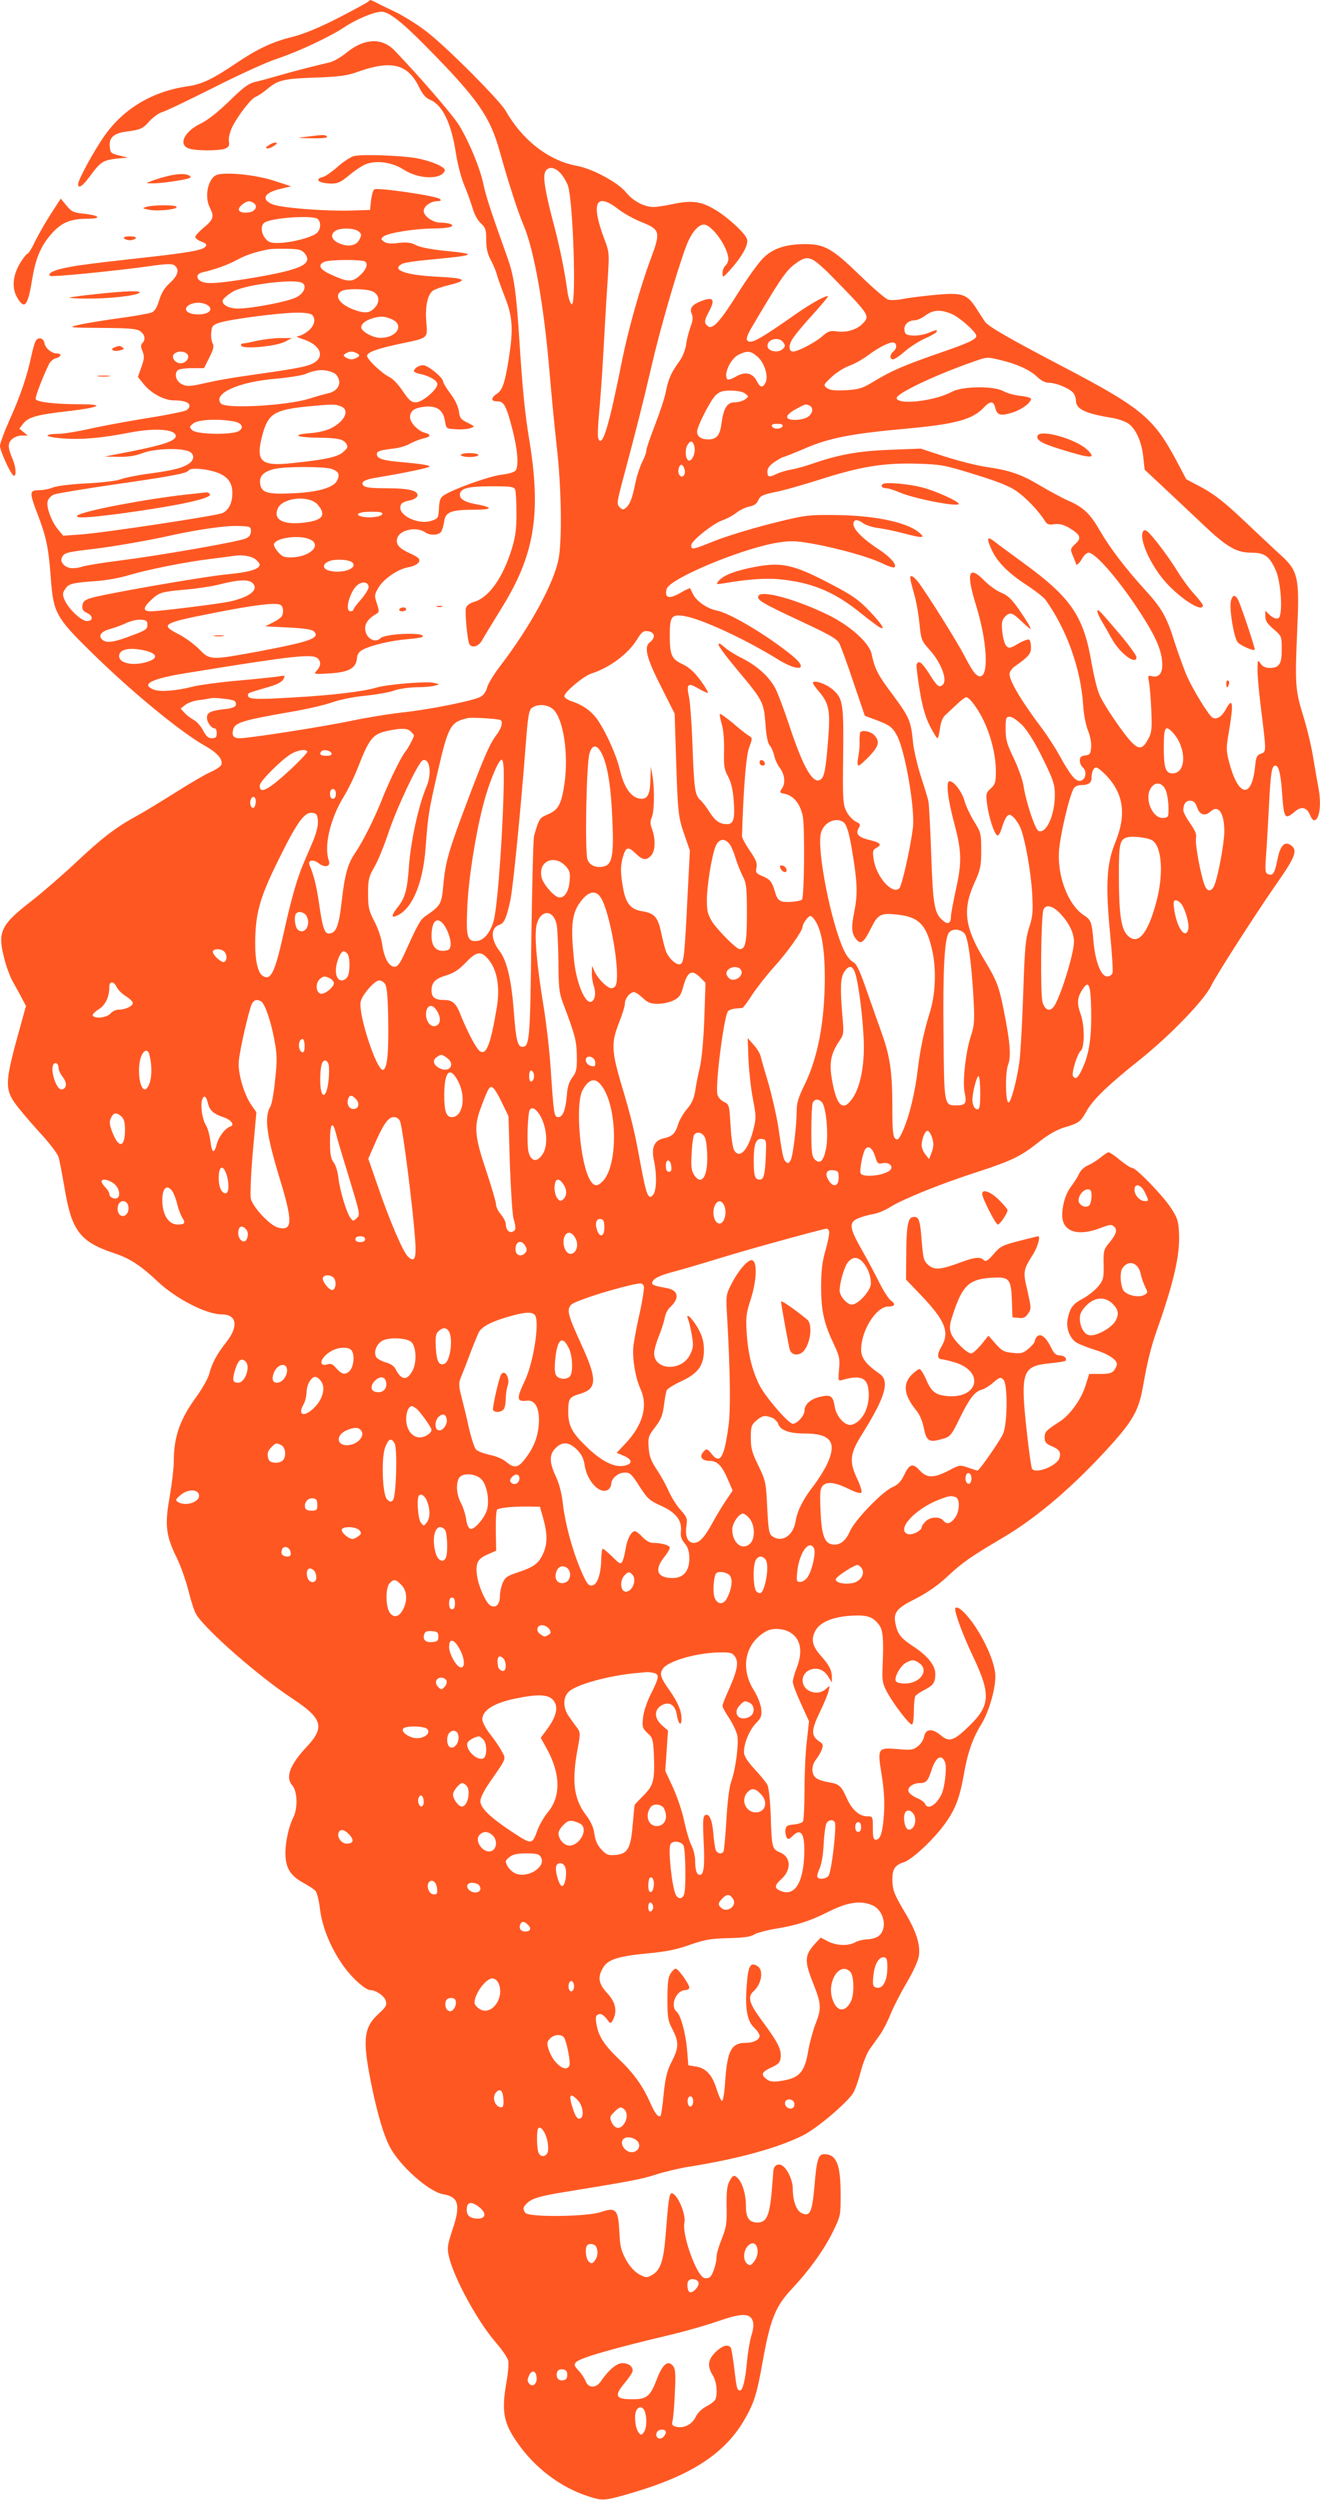 <?xml version="1.0" standalone="no"?>
<!DOCTYPE svg PUBLIC "-//W3C//DTD SVG 20010904//EN"
 "http://www.w3.org/TR/2001/REC-SVG-20010904/DTD/svg10.dtd">
<svg version="1.0" xmlns="http://www.w3.org/2000/svg"
 width="676pt" height="1280pt" viewBox="0 0 676 1280"
 preserveAspectRatio="xMidYMid meet">
<g transform="translate(0,1280) scale(0.1,-0.1)"
fill="#ff5722" stroke="none">
<path d="M1885 12791 c-6 -5 -75 -43 -155 -84 -98 -50 -174 -81 -233 -96 -99
-24 -178 -61 -282 -131 -124 -84 -180 -111 -249 -121 -182 -25 -331 -113 -430
-253 -53 -74 -136 -227 -136 -249 0 -27 25 -9 66 48 49 66 63 75 133 83 l56 5
-45 11 c-42 10 -45 13 -48 48 -4 43 22 66 84 74 74 10 84 14 119 53 20 22 49
42 63 46 15 3 133 60 263 125 130 66 277 133 327 149 109 36 277 115 349 164
57 38 150 77 187 77 37 0 104 -52 227 -177 265 -268 329 -360 378 -538 46
-164 94 -312 121 -375 55 -126 107 -421 135 -765 9 -104 25 -271 36 -370 24
-205 28 -475 10 -575 -23 -123 -144 -346 -294 -543 -36 -46 -68 -99 -72 -116
-4 -18 -17 -39 -31 -47 -31 -21 -273 -69 -413 -83 -61 -7 -172 -25 -248 -41
-142 -30 -526 -90 -575 -90 -32 0 -42 13 -34 44 9 36 47 48 301 92 77 13 172
35 210 49 41 14 112 28 170 33 55 6 118 17 140 25 22 9 74 17 115 18 41 0 86
4 100 9 24 7 23 7 -11 14 -40 8 -234 -8 -289 -24 -70 -21 -229 -40 -427 -51
-198 -12 -233 -10 -233 11 0 12 -2 11 97 40 50 14 76 27 84 42 11 20 10 21
-27 14 -22 -3 -115 -13 -207 -21 -92 -8 -194 -22 -227 -30 -84 -22 -170 -29
-202 -16 -70 27 -13 56 168 85 548 89 646 100 672 74 17 -17 15 -38 -5 -61
-18 -19 -17 -20 65 -15 98 6 135 26 140 77 2 22 11 35 31 45 42 22 142 46 225
53 42 3 79 9 81 13 15 25 -193 16 -217 -8 -29 -29 -78 3 -78 51 0 27 19 52 56
73 17 10 17 14 4 54 -13 39 -13 45 7 79 25 45 100 97 152 106 42 7 67 27 56
44 -3 6 -25 19 -48 29 -53 24 -71 45 -63 75 11 44 99 63 144 31 26 -18 72 -15
83 6 4 8 11 31 14 52 7 47 37 58 153 58 97 0 100 12 7 29 -61 11 -88 31 -78
58 10 25 50 33 164 33 95 0 111 -2 117 -17 4 -10 7 -65 7 -123 0 -81 -6 -122
-24 -180 -45 -147 -117 -249 -191 -271 -26 -8 -40 -19 -44 -33 -6 -25 8 -168
18 -185 14 -21 47 -11 64 19 9 17 56 93 103 170 167 270 201 480 140 855 -23
138 -36 270 -51 510 -16 247 -27 330 -61 425 -88 246 -109 311 -123 375 -17
83 -72 216 -124 302 -31 52 -205 253 -332 385 -65 67 -157 62 -247 -13 -27
-22 -64 -43 -83 -48 -66 -15 -195 -48 -270 -70 -41 -12 -93 -26 -115 -31 -32
-7 -62 -30 -131 -98 -58 -56 -110 -97 -145 -114 -84 -40 -118 -108 -63 -128
32 -13 155 -13 187 -1 19 8 23 15 19 39 -2 18 5 46 18 73 31 61 98 147 121
154 10 4 37 21 59 40 55 46 83 52 251 58 114 4 158 10 205 27 176 64 261 44
319 -74 18 -38 36 -58 56 -66 66 -28 110 -120 134 -276 8 -51 26 -122 40 -156
15 -35 34 -88 44 -120 9 -33 27 -67 44 -82 24 -22 27 -33 27 -84 0 -43 6 -71
23 -103 13 -24 27 -57 31 -73 4 -17 23 -69 42 -118 40 -102 43 -165 19 -318
-20 -124 -32 -157 -61 -177 -32 -20 -30 -39 3 -38 34 0 46 -22 79 -151 25 -99
31 -178 15 -203 -6 -8 -37 -18 -75 -22 -62 -8 -242 -72 -293 -105 -17 -11 -23
-25 -25 -66 -3 -51 -4 -53 -40 -65 -60 -20 -158 22 -158 67 0 22 12 31 54 39
17 4 32 14 34 22 5 27 -44 39 -157 39 -82 0 -111 4 -120 14 -15 18 5 30 64 40
130 21 275 51 275 57 0 7 -42 14 -165 25 -77 7 -105 17 -105 39 0 15 16 20 91
29 26 3 62 14 80 25 19 10 49 22 67 26 38 8 42 20 9 29 -35 8 -77 52 -77 79 0
34 22 49 78 55 60 5 92 -18 101 -74 6 -39 6 -39 57 -42 27 -2 61 1 74 6 23 8
22 9 -16 28 -34 16 -40 24 -44 59 -4 25 -20 59 -43 89 -20 27 -37 54 -37 61 0
21 -78 85 -103 85 -22 0 -47 -16 -47 -31 0 -4 15 -11 33 -14 49 -11 87 -34 87
-52 0 -27 -77 -93 -110 -93 -24 0 -35 10 -67 57 -21 32 -51 64 -68 72 -37 17
-115 90 -115 109 0 18 48 36 170 62 146 31 140 25 133 113 -6 78 6 136 33 158
9 7 45 20 82 29 103 25 89 36 -57 43 -164 8 -240 35 -182 66 10 6 72 15 137
21 246 23 256 29 80 46 -67 7 -126 18 -146 29 -25 13 -46 16 -89 11 -40 -5
-62 -3 -75 7 -16 12 -16 14 -2 26 21 18 158 40 251 41 82 0 123 11 90 24 -9 3
-31 6 -49 6 -39 0 -86 33 -86 60 0 24 37 50 69 50 18 0 22 3 14 11 -16 16
-325 61 -337 49 -6 -6 -13 -31 -16 -58 l-5 -47 -100 -3 c-133 -4 -356 14 -400
32 -61 26 -41 61 46 80 l50 12 -86 28 c-88 29 -235 46 -290 32 -48 -12 -71
-110 -40 -170 23 -44 18 -61 -30 -100 -25 -21 -45 -43 -45 -49 0 -7 14 -18 31
-24 26 -10 30 -15 20 -27 -16 -18 -90 -31 -366 -61 -252 -28 -321 -38 -383
-54 -41 -12 -59 -25 -44 -34 9 -6 327 25 499 49 99 14 125 15 138 4 25 -21 17
-50 -25 -89 -28 -25 -44 -52 -55 -89 -11 -36 -23 -56 -38 -62 -12 -5 -89 -19
-172 -30 -82 -11 -175 -27 -205 -34 -53 -13 -49 -14 120 -15 141 -1 180 -4
198 -17 24 -17 29 -43 11 -61 -9 -9 -9 -19 1 -42 10 -26 9 -38 -6 -81 l-18
-50 30 -37 c36 -46 105 -83 154 -83 72 0 100 -21 66 -50 -8 -6 -100 -25 -203
-41 -103 -17 -236 -41 -295 -55 -59 -13 -126 -24 -150 -25 -92 -1 -84 -16 13
-24 97 -7 195 1 349 31 129 24 230 16 230 -19 0 -27 -79 -51 -315 -95 l-50
-10 72 -1 c51 -1 87 5 123 19 56 22 188 28 234 10 33 -12 34 -44 2 -65 -34
-22 -73 -32 -201 -50 -63 -8 -129 -22 -147 -29 -18 -8 -95 -17 -173 -21 -80
-4 -154 -13 -174 -21 -18 -8 -51 -14 -72 -14 -49 0 -50 -10 -5 -127 44 -115
55 -172 66 -321 13 -179 26 -203 203 -377 208 -205 463 -415 592 -487 60 -34
88 -68 78 -95 -3 -8 -29 -25 -57 -37 -28 -13 -107 -59 -176 -103 -69 -43 -156
-97 -195 -118 -112 -61 -182 -115 -315 -240 -69 -65 -171 -153 -227 -197 -158
-122 -176 -158 -143 -289 11 -45 32 -103 47 -128 14 -25 35 -63 46 -84 l20
-38 -31 -112 c-75 -268 -78 -309 -28 -382 19 -28 75 -94 124 -148 50 -53 95
-112 101 -130 6 -17 19 -88 31 -157 36 -221 79 -278 252 -336 83 -27 136 -62
228 -148 93 -87 247 -166 325 -166 78 0 88 -61 24 -142 -48 -61 -73 -107 -88
-164 -6 -23 -36 -75 -66 -117 -84 -115 -115 -204 -115 -330 0 -33 -10 -115
-21 -181 -26 -143 -20 -199 36 -312 20 -40 46 -115 60 -169 13 -53 31 -108 41
-123 53 -83 321 -317 491 -429 155 -102 168 -147 73 -248 -85 -90 -110 -156
-73 -197 26 -29 29 -117 5 -164 -27 -53 -46 -153 -39 -210 6 -58 31 -92 91
-125 26 -14 53 -32 61 -40 8 -8 19 -51 24 -97 12 -96 62 -213 130 -302 43 -57
105 -110 128 -110 29 0 73 -31 79 -56 6 -22 -1 -32 -39 -67 -77 -71 -82 -135
-31 -380 30 -141 58 -236 89 -297 50 -98 200 -232 274 -245 79 -13 91 -54 50
-176 -28 -86 -30 -98 -20 -143 25 -110 149 -336 240 -440 32 -37 61 -79 64
-94 3 -15 -1 -63 -9 -107 -27 -154 -16 -213 61 -320 87 -123 216 -220 352
-265 75 -25 87 -25 196 6 331 93 511 208 615 394 45 80 59 126 87 284 40 223
66 286 150 376 86 91 163 197 208 288 42 85 42 86 42 196 0 154 -21 206 -85
206 -29 0 -38 -28 -49 -164 -12 -134 -23 -158 -65 -138 -27 12 -46 62 -46 125
0 48 -33 113 -61 122 -22 7 -38 -7 -39 -35 0 -8 -5 -59 -9 -113 -11 -113 -27
-147 -71 -147 -43 0 -60 23 -60 84 0 58 -15 111 -38 139 -21 24 -29 22 -47
-13 -12 -23 -15 -56 -14 -128 2 -85 -1 -105 -24 -164 -15 -36 -27 -77 -27 -90
0 -35 -19 -95 -34 -107 -7 -6 -21 -8 -30 -5 -41 16 -114 223 -101 283 9 44
-37 151 -66 151 -11 0 -17 -42 -29 -199 -11 -148 -27 -196 -73 -221 -25 -14
-30 -13 -64 5 -23 13 -47 39 -67 74 -25 47 -31 68 -34 142 -6 116 -17 129 -94
103 -72 -25 -373 -28 -388 -4 -14 21 -12 28 9 49 24 24 67 37 191 57 327 53
397 66 467 89 43 14 121 33 173 41 251 40 454 96 582 160 72 36 225 166 257
217 11 18 28 67 39 110 11 43 32 95 46 115 15 20 39 55 55 77 15 22 39 69 53
105 15 36 51 107 82 159 33 56 58 111 62 137 8 56 -14 126 -70 219 -58 97 -66
119 -66 174 0 51 15 72 57 85 38 12 128 92 191 170 68 85 94 146 117 274 19
114 46 192 91 264 43 71 79 204 70 264 -8 63 -48 154 -101 235 -45 67 -89 108
-102 96 -10 -10 35 -133 94 -257 87 -185 84 -243 -23 -347 -78 -76 -102 -85
-145 -49 -43 37 -78 35 -86 -4 -3 -17 -17 -40 -32 -51 -23 -19 -35 -21 -102
-15 -105 9 -106 6 -84 -131 12 -74 16 -135 12 -199 -6 -96 -18 -134 -42 -134
-12 0 -15 14 -15 60 0 59 0 60 -29 60 -40 0 -79 34 -105 94 -28 63 -39 72 -96
81 -25 4 -53 14 -63 23 -23 20 -22 63 3 94 11 14 24 37 29 51 8 22 6 28 -14
41 -42 28 -41 57 3 148 22 46 43 96 46 112 6 26 6 27 -9 13 -24 -24 -54 -30
-86 -17 -50 21 -52 87 -3 109 36 16 73 3 95 -33 l19 -31 0 28 c0 35 -14 62
-56 109 -43 48 -51 81 -31 123 22 47 88 76 185 82 84 5 112 -5 144 -47 20 -27
24 -72 18 -210 -3 -78 -1 -90 24 -136 33 -61 112 -164 126 -164 6 0 10 30 10
68 0 37 4 72 8 78 4 6 26 21 48 32 44 23 54 37 54 81 0 43 -39 92 -110 139
-66 43 -83 64 -94 118 -12 57 6 80 103 128 60 31 113 67 164 115 79 73 115 98
287 200 175 104 361 263 552 475 112 125 141 178 162 300 22 124 41 201 71
286 86 243 119 386 113 496 -3 63 -8 78 -42 130 -43 65 -178 204 -198 204 -8
0 -35 18 -62 40 -26 22 -53 40 -58 40 -6 0 -24 -12 -42 -27 -17 -14 -46 -32
-64 -40 -18 -7 -38 -26 -45 -41 -6 -15 -24 -43 -38 -62 -31 -39 -49 -97 -49
-153 0 -83 79 -110 195 -65 51 19 58 20 72 6 17 -18 9 -40 -34 -91 -20 -25
-23 -38 -21 -103 1 -69 -1 -77 -28 -111 -17 -20 -52 -48 -78 -62 -52 -28 -65
-45 -78 -103 -10 -46 9 -99 44 -122 13 -8 55 -25 93 -37 68 -20 115 -51 115
-74 0 -6 -6 -20 -14 -31 -11 -15 -27 -19 -71 -19 l-57 0 -19 -60 c-21 -69 -79
-149 -129 -182 -74 -48 -80 -54 -80 -83 0 -24 6 -32 34 -44 40 -17 50 -30 42
-60 -10 -41 -123 -86 -141 -56 -4 6 -16 93 -27 193 -33 302 -23 332 115 346
42 4 79 10 83 13 11 12 -7 28 -30 28 -17 0 -28 10 -41 36 -25 53 -53 78 -71
63 -8 -6 -14 -17 -14 -24 0 -7 -14 -25 -32 -40 -28 -24 -39 -27 -82 -22 -44 4
-55 10 -87 46 l-37 42 -37 -46 c-21 -25 -44 -45 -51 -45 -23 0 -92 69 -104
104 -9 28 -7 45 11 98 47 144 81 177 190 185 98 7 107 -2 111 -117 l3 -85 32
-3 c25 -3 35 2 49 23 16 24 15 30 -4 115 -24 99 -22 107 27 185 26 41 41 95
27 95 -2 0 -46 -11 -97 -24 -86 -22 -97 -28 -131 -68 -30 -34 -40 -40 -50 -30
-18 18 -48 15 -119 -12 -103 -38 -133 -40 -164 -14 -25 22 -27 32 -35 127 -8
107 -15 125 -46 119 -25 -4 -33 -53 -33 -202 l-1 -118 69 -72 c134 -139 157
-198 110 -275 -21 -35 -19 -61 4 -61 7 0 36 -7 64 -15 162 -48 121 -195 -48
-172 -51 7 -72 25 -98 88 -12 27 -26 49 -32 49 -6 0 -24 -13 -40 -29 -47 -48
-40 -104 22 -181 18 -21 33 -56 40 -92 13 -66 27 -75 87 -58 48 12 52 16 98
110 47 97 77 136 111 144 15 4 42 21 61 38 32 27 36 28 51 13 22 -22 21 -223
-2 -276 -13 -32 -122 -189 -131 -189 -2 0 -23 7 -47 15 -43 15 -45 15 -101
-15 -76 -39 -111 -39 -148 1 -35 39 -53 34 -80 -24 -16 -33 -31 -49 -60 -62
-54 -24 -195 -171 -219 -229 -22 -50 -55 -72 -94 -63 -36 10 -50 51 -55 173
-4 96 -2 112 13 128 22 22 67 15 138 -21 28 -14 53 -21 58 -16 5 5 -5 37 -22
73 -41 87 -37 127 27 228 120 192 142 272 87 309 -67 46 -93 80 -93 122 0 98
77 221 139 221 35 0 40 13 12 32 -10 7 -37 49 -59 93 -22 44 -63 121 -91 170
-63 111 -65 137 -13 158 20 8 55 18 77 21 22 4 60 20 85 36 63 40 264 121 448
180 177 58 222 80 318 157 45 35 88 59 124 70 74 21 85 30 114 83 32 58 108
132 266 258 160 127 337 310 373 385 24 51 224 363 334 521 99 141 111 175 71
200 -31 19 -52 -5 -66 -75 -14 -71 -23 -85 -48 -75 -15 6 -16 17 -10 99 4 50
10 166 15 257 8 161 14 200 32 200 17 0 27 -38 34 -130 10 -144 14 -150 67
-105 34 29 62 21 78 -21 5 -13 14 -24 19 -24 30 0 40 86 21 177 -5 26 -16 91
-25 144 -8 53 -31 149 -51 214 -41 134 -43 157 -30 455 11 249 3 287 -81 364
-31 28 -115 107 -188 176 -100 95 -152 136 -215 171 l-85 45 -51 97 c-118 219
-178 269 -589 484 -275 144 -373 201 -391 226 -8 12 -29 44 -46 71 -46 71 -72
79 -211 66 -61 -6 -136 -15 -164 -21 -29 -6 -63 -7 -75 -3 -13 4 -77 59 -143
123 -142 138 -182 161 -281 161 -100 0 -167 -22 -217 -73 -23 -23 -79 -101
-124 -172 -94 -151 -134 -195 -158 -175 -20 16 -19 28 5 73 34 64 24 79 -37
56 -48 -18 -63 -37 -51 -65 8 -18 7 -33 -5 -66 -9 -24 -20 -65 -23 -91 -4 -28
-18 -64 -34 -86 -42 -57 -57 -90 -70 -156 -6 -33 -32 -110 -56 -172 -24 -62
-44 -120 -44 -130 0 -10 -9 -35 -20 -56 -11 -21 -27 -68 -35 -105 -17 -85 -29
-114 -49 -132 -15 -11 -19 -11 -33 3 -15 15 -14 25 15 134 66 245 111 424 151
598 39 170 125 469 173 599 26 71 62 116 93 116 41 0 124 -117 125 -176 0 -12
-7 -27 -15 -34 -8 -7 -15 -24 -15 -39 1 -25 2 -24 41 19 60 67 92 126 85 154
-7 30 -103 118 -170 156 -67 39 -115 45 -206 26 -41 -9 -87 -16 -102 -16 -48
0 -106 30 -142 75 -43 52 -171 121 -253 136 -143 27 -276 129 -363 281 -32 55
-289 314 -400 402 -47 37 -123 85 -170 107 -47 22 -93 45 -102 50 -22 11 -22
11 -33 0z m988 -881 c14 -16 30 -44 36 -62 27 -88 43 -614 19 -606 -7 3 -16
29 -21 59 -15 110 -39 227 -68 339 -45 168 -59 249 -48 277 12 33 51 30 82 -7z
m-1575 -149 c26 -16 9 -46 -27 -49 -47 -5 -63 14 -32 39 25 21 39 23 59 10z
m1867 -31 c28 -22 82 -52 120 -67 97 -39 99 -50 47 -190 -53 -142 -115 -362
-147 -522 -67 -337 -101 -448 -121 -396 -4 10 -2 68 4 129 6 61 16 201 22 311
6 110 15 270 21 356 10 155 10 156 -16 225 -70 185 -44 242 70 154z m-1537
-52 c17 -17 15 -52 -5 -71 -25 -22 -127 -49 -191 -51 -45 -1 -57 3 -73 23 -22
27 -25 64 -6 80 32 26 253 41 275 19z m207 -62 c16 -12 18 -18 7 -40 -15 -33
-53 -42 -100 -24 -42 16 -54 45 -26 65 23 17 95 17 119 -1z m-274 -114 c45
-57 -25 -86 -311 -132 -141 -22 -192 -25 -221 -10 -28 15 -23 39 9 46 60 13
130 38 177 64 46 25 99 42 165 54 14 2 56 3 94 2 58 -1 71 -5 87 -24z m2626
-49 c19 -16 49 -43 66 -61 202 -206 203 -208 166 -248 -29 -31 -82 -48 -132
-41 -35 5 -46 2 -76 -25 -35 -31 -125 -78 -149 -78 -21 0 -25 26 -8 57 8 16
53 72 100 123 47 52 86 98 86 102 0 12 -86 -35 -160 -87 -201 -141 -239 -161
-255 -135 -4 6 6 32 22 59 144 245 177 293 220 326 55 42 75 43 120 8z m-2318
8 c19 -12 6 -45 -31 -76 -37 -31 -60 -29 -145 10 -57 26 -68 50 -30 65 28 11
188 12 206 1z m-321 -110 c25 -15 9 -53 -30 -73 -41 -22 -229 -58 -300 -58
-43 0 -78 17 -78 39 0 10 29 35 59 51 66 34 314 64 349 41z m362 -44 c33 -17
37 -53 9 -83 -25 -27 -49 -30 -100 -12 -77 26 -112 73 -71 97 24 15 132 13
162 -2z m-845 -71 c30 -22 3 -46 -50 -46 -53 0 -80 24 -50 46 10 8 33 14 50
14 17 0 40 -6 50 -14z m3812 -45 c41 -19 123 -92 123 -111 0 -18 -44 -38 -193
-89 -178 -62 -241 -89 -330 -143 -61 -37 -77 -42 -145 -46 -58 -3 -82 0 -97
11 -19 15 -19 16 22 55 23 22 63 48 90 58 26 9 71 34 99 55 56 43 120 73 134
64 15 -9 12 -31 -5 -45 -19 -16 -20 -40 -1 -40 7 0 34 18 59 40 25 22 70 51
100 65 31 13 58 29 62 34 8 15 2 14 -44 -5 -21 -8 -56 -14 -77 -12 -33 2 -40
7 -42 27 -4 28 20 51 53 51 12 0 36 11 55 25 40 30 80 31 137 6z m-3279 -3
c21 -21 13 -55 -19 -82 -17 -14 -40 -26 -52 -27 -14 -1 -5 -6 22 -15 94 -29
119 -93 51 -126 -34 -17 -99 -28 -345 -63 -60 -8 -151 -24 -202 -36 -79 -18
-95 -19 -120 -7 -30 14 -43 52 -23 72 6 6 39 11 73 11 l62 0 27 54 c21 41 25
58 17 73 -6 10 -9 36 -7 56 3 33 7 38 43 50 53 17 302 50 391 51 42 1 75 -4
82 -11z m407 -22 c68 -29 28 -96 -57 -96 -38 0 -98 33 -98 54 0 18 22 35 57
46 42 12 60 12 98 -4z m2007 -120 c11 -16 10 -22 -6 -35 -22 -19 -70 -10 -75
13 -7 39 59 56 81 22z m-3054 -58 c17 -17 -4 -48 -33 -48 -29 0 -50 31 -33 48
7 7 21 12 33 12 12 0 26 -5 33 -12z m872 2 c13 -9 13 -11 0 -20 -8 -5 -22 -10
-30 -10 -8 0 -22 5 -30 10 -13 9 -13 11 0 20 8 5 22 10 30 10 8 0 22 -5 30
-10z m2050 -17 c36 -32 57 -102 40 -133 -15 -28 -27 -25 -45 10 -21 41 -59 49
-106 22 -20 -12 -39 -18 -43 -15 -23 23 14 106 57 127 45 22 62 20 97 -11z
m1245 -17 c84 -20 149 -50 186 -85 21 -20 42 -31 61 -31 34 0 95 -24 120 -47
10 -9 18 -29 18 -44 0 -44 49 -67 187 -89 29 -5 66 -18 82 -29 39 -28 68 -94
76 -172 l7 -64 91 -85 c50 -47 142 -133 203 -191 127 -121 175 -149 255 -149
65 0 90 -18 122 -89 29 -64 38 -238 13 -247 -11 -4 -26 2 -42 16 l-24 23 0
-29 c0 -22 10 -38 42 -65 41 -35 42 -38 42 -101 1 -76 -12 -98 -60 -98 -23 0
-38 7 -48 22 -15 21 -16 20 -16 -32 0 -30 7 -109 15 -175 31 -249 31 -243 3
-254 -22 -8 -26 -17 -31 -71 -18 -164 -87 -149 -133 30 -15 58 -15 70 0 157
25 146 19 178 -18 108 -19 -35 -47 -52 -67 -39 -19 11 -98 140 -129 209 -16
36 -45 117 -65 178 -39 127 -65 173 -154 270 -98 108 -178 213 -227 298 -51
89 -85 121 -162 155 -30 13 -95 48 -146 78 -98 59 -156 78 -281 96 -44 7 -136
30 -205 52 l-125 41 -155 -6 c-162 -6 -262 -24 -396 -70 -39 -14 -91 -28 -115
-32 -24 -4 -56 -14 -71 -21 -38 -20 -48 -18 -48 11 0 17 11 32 37 50 21 14 41
25 45 25 4 0 55 20 113 45 123 53 238 75 515 100 253 23 342 47 399 109 31 33
49 33 57 1 10 -41 25 -46 84 -29 49 14 100 51 100 72 0 5 -24 12 -54 15 -30 3
-69 14 -87 24 -51 28 -209 26 -264 -3 -89 -48 -276 -69 -283 -33 -4 22 182
112 373 180 94 33 84 33 160 15z m-3413 -67 c10 -5 21 -21 24 -35 8 -32 -17
-61 -60 -69 -17 -4 -58 -15 -91 -26 -115 -36 -430 -54 -454 -25 -42 51 90 111
284 127 66 6 134 17 150 24 56 25 104 26 147 4z m2104 -104 c19 -15 19 -15 0
-30 -11 -8 -35 -15 -53 -15 -39 0 -57 -28 -68 -108 -8 -62 -25 -82 -69 -82
-35 0 -56 15 -56 40 0 26 67 158 94 185 21 20 35 25 79 25 32 0 61 -6 73 -15z
m-2072 -65 c49 -18 24 -75 -47 -112 -25 -13 -69 -23 -109 -26 -96 -7 -73 -22
35 -23 106 -1 136 -7 151 -32 9 -15 6 -22 -16 -41 -29 -26 -88 -39 -259 -57
-166 -18 -192 7 -154 148 29 105 61 125 232 142 126 12 139 12 167 1z m2400 4
c23 -9 20 -40 -6 -58 -12 -9 -42 -16 -66 -16 -57 0 -54 24 7 57 50 26 45 25
65 17z m-2951 -81 c44 -7 59 -30 32 -49 -30 -22 -218 -19 -240 3 -16 16 -16
18 5 35 23 19 123 25 203 11z m2815 -25 c-3 -7 -15 -13 -28 -13 -13 0 -25 6
-27 13 -3 8 6 12 27 12 21 0 30 -4 28 -12z m-452 -104 c8 -30 -11 -77 -29 -72
-16 6 -21 52 -7 78 15 27 28 25 36 -6z m1432 -142 c118 -36 179 -60 217 -86
49 -34 114 -102 146 -153 11 -18 20 -22 49 -17 25 3 46 -2 74 -18 59 -35 67
-53 33 -83 -26 -25 -27 -27 -12 -62 8 -19 15 -37 15 -39 0 -14 18 1 32 26 9
17 24 30 33 30 38 0 176 -164 286 -341 63 -101 89 -165 91 -226 3 -50 -18 -75
-54 -65 -19 5 -20 2 -14 -29 4 -19 9 -83 12 -144 4 -93 2 -115 -13 -144 -29
-55 -47 -61 -83 -26 -40 38 -146 192 -170 249 -11 24 -28 95 -39 157 -41 245
-105 339 -356 521 -66 48 -132 97 -147 109 -34 25 -36 12 -9 -47 28 -61 82
-116 176 -178 46 -30 91 -65 100 -78 108 -151 180 -353 192 -537 3 -51 14
-105 25 -132 11 -27 18 -63 16 -85 -3 -34 -6 -39 -30 -42 -22 -3 -28 -9 -28
-26 0 -13 7 -29 16 -36 22 -19 14 -64 -13 -68 -25 -4 -51 28 -109 133 -21 38
-60 98 -86 133 -106 140 -168 244 -168 281 0 11 12 28 26 38 72 51 84 65 84
98 0 19 -4 37 -10 40 -5 3 -30 -6 -56 -21 -40 -24 -47 -25 -60 -12 -8 8 -18
40 -21 72 -5 46 -2 60 12 76 26 28 38 25 85 -20 23 -22 44 -40 46 -40 7 0 -14
36 -61 104 -34 48 -55 68 -87 81 -23 9 -61 36 -86 61 -82 84 -96 43 -43 -127
67 -217 65 -412 -2 -351 -11 9 -36 51 -57 92 -36 71 -194 323 -240 383 -12 15
-26 27 -32 27 -11 0 -9 -11 16 -101 9 -31 20 -95 25 -143 8 -82 10 -87 54
-136 56 -63 90 -151 66 -175 -19 -19 -29 -11 -72 58 -37 57 -53 69 -63 44 -2
-7 5 -66 16 -132 14 -85 29 -136 52 -182 18 -35 35 -63 39 -63 4 0 9 23 13 51
5 36 14 57 32 72 13 12 40 37 59 55 18 17 38 32 43 32 17 0 60 -58 91 -123 38
-81 61 -178 61 -256 0 -56 -3 -67 -26 -88 -24 -22 -26 -28 -19 -79 8 -67 37
-156 53 -162 6 -2 16 16 23 40 7 24 18 49 25 57 12 13 16 12 35 -4 11 -11 27
-35 35 -54 24 -58 53 -221 60 -336 5 -96 3 -118 -16 -175 -18 -57 -22 -101
-30 -340 -5 -151 -14 -309 -20 -351 -14 -98 -43 -204 -55 -204 -16 0 -18 154
-2 194 16 41 10 119 -24 285 -24 119 -34 145 -104 261 -95 160 -106 249 -44
386 30 66 34 84 34 164 0 86 -1 92 -37 150 -20 33 -42 79 -48 102 -12 47 -54
103 -77 103 -20 0 -10 -90 25 -220 37 -138 38 -197 8 -332 -14 -64 -26 -127
-26 -141 0 -35 -17 -43 -42 -20 -43 38 -50 76 -59 338 -5 138 -11 261 -15 275
-3 14 -21 73 -40 131 -18 58 -36 137 -39 175 -10 103 -20 125 -105 239 -75
100 -90 130 -106 205 -11 58 -111 147 -224 202 -162 79 -337 127 -355 98 -13
-20 13 -36 210 -128 158 -74 192 -93 204 -118 8 -16 41 -105 72 -199 l58 -170
48 -18 c80 -29 94 -40 119 -88 41 -83 91 -374 79 -469 -13 -104 -56 -295 -69
-308 -36 -36 -120 60 -132 150 -6 40 -4 47 15 57 30 16 20 27 -40 41 -54 13
-69 31 -51 61 10 16 8 21 -17 33 -15 8 -37 32 -47 53 -17 35 -19 60 -16 282 3
270 -1 294 -53 340 -32 28 -90 49 -102 37 -3 -3 11 -24 31 -47 52 -61 59 -97
47 -247 -12 -151 -19 -188 -37 -202 -38 -32 -90 57 -163 279 -28 84 -61 172
-75 195 -34 58 -93 109 -168 147 -35 17 -75 43 -90 57 -20 18 -28 21 -28 11 0
-9 43 -66 95 -128 133 -159 136 -165 145 -277 4 -62 12 -100 22 -111 9 -10 19
-34 23 -53 4 -19 16 -45 26 -58 27 -35 33 -79 15 -107 -15 -23 -15 -24 14 -30
45 -10 77 -50 91 -113 11 -54 8 -416 -4 -428 -9 -10 -77 -16 -101 -10 -19 5
-28 17 -37 49 -16 54 -25 65 -67 82 -30 13 -33 18 -28 42 5 22 -2 41 -34 87
-22 32 -40 66 -40 75 7 234 20 408 36 452 18 49 18 51 0 61 -10 6 -47 34 -81
64 -35 29 -65 51 -68 48 -3 -3 2 -26 9 -51 9 -29 13 -83 12 -137 -2 -78 1 -97
21 -133 15 -28 24 -66 28 -116 8 -99 0 -127 -33 -127 -38 0 -61 16 -91 63 -14
23 -36 52 -49 63 -26 25 -30 59 -39 314 -4 91 -11 185 -16 209 -15 69 -7 78
47 46 25 -15 48 -25 50 -22 2 2 -15 31 -39 64 -31 42 -58 66 -91 82 -57 26
-66 47 -66 150 0 94 10 107 72 97 89 -14 312 -117 483 -223 107 -66 160 -52
72 20 -125 102 -318 218 -387 231 -47 9 -102 47 -120 82 -8 16 -15 30 -16 32
-1 2 -25 -9 -52 -25 -57 -32 -80 -25 -68 21 13 53 391 210 571 238 63 10 90 9
177 -6 133 -24 296 -70 359 -102 27 -13 54 -22 59 -19 17 10 -20 53 -78 91
-106 69 -155 129 -121 150 6 3 23 -3 38 -14 15 -11 51 -23 81 -26 30 -4 88
-16 128 -27 98 -26 115 -25 78 5 -66 55 -240 89 -446 89 -128 1 -144 -2 -319
-46 -101 -26 -228 -65 -282 -87 -113 -45 -119 -47 -119 -22 0 23 111 111 162
129 23 8 54 25 70 38 16 13 45 27 64 31 24 4 39 14 46 30 12 27 21 31 109 49
36 8 130 35 209 60 206 66 324 85 490 81 129 -4 143 -6 298 -54z m-1483 28
c11 -33 -16 -57 -29 -25 -6 17 2 45 14 45 5 0 11 -9 15 -20z m-1807 -1 c37
-13 44 -28 28 -60 -17 -36 -101 -60 -231 -65 -128 -6 -158 4 -163 52 -4 37 19
60 74 73 55 13 255 13 292 0z m-600 -14 c64 -19 92 -53 92 -109 0 -51 -18 -87
-50 -103 -32 -14 -618 -103 -731 -110 l-85 -6 -26 31 c-34 41 -62 115 -54 145
3 14 18 29 33 35 16 6 156 29 313 52 292 42 366 56 376 71 8 14 75 11 132 -6z
m529 -169 c46 -54 26 -81 -70 -92 -108 -13 -160 16 -134 73 25 56 161 69 204
19z m331 -48 c-5 -15 -69 -22 -105 -13 -42 10 -14 25 48 25 44 0 60 -3 57 -12z
m-673 -88 c0 -17 -8 -29 -26 -37 -33 -16 -438 -87 -644 -113 -88 -11 -173 -25
-189 -30 -45 -15 -81 -12 -100 9 -14 15 -15 24 -7 40 12 21 22 24 166 41 99
12 271 42 380 66 143 32 282 52 350 51 67 -2 70 -3 70 -27z m305 -43 c59 -30
-4 -89 -97 -91 -37 -1 -49 4 -69 28 -14 15 -23 33 -21 40 11 34 135 49 187 23z
m-279 -103 c11 -9 19 -21 19 -25 0 -23 -54 -39 -160 -49 -122 -11 -643 -102
-707 -123 -29 -9 -39 -18 -41 -38 -2 -19 3 -28 23 -37 33 -15 33 -42 0 -42
-29 0 -96 64 -115 110 -10 25 -10 34 4 54 17 27 35 32 162 41 45 3 119 16 164
30 97 29 297 69 425 84 50 6 101 13 115 15 42 7 91 -2 111 -20z m493 -14 c29
-28 -42 -57 -109 -44 -47 8 -48 39 -2 53 34 10 96 5 111 -9z m-510 -106 c33
-33 -14 -71 -117 -94 -56 -12 -359 -50 -404 -50 -42 0 -42 17 0 57 42 40 54
43 177 54 58 5 139 17 180 28 95 24 144 25 164 5z m594 -17 c2 -9 -15 -38 -37
-64 -23 -25 -41 -50 -41 -54 0 -5 -7 -9 -15 -9 -34 0 1 115 42 139 25 15 47 9
51 -12z m-454 -93 c17 -6 21 -40 8 -61 -5 -7 -25 -21 -46 -31 l-38 -19 117 -6
c84 -4 122 -10 133 -20 33 -34 -18 -52 -281 -102 -249 -46 -252 -46 -307 11
-25 25 -71 59 -102 75 -100 51 -89 58 169 109 212 42 318 55 347 44z m-679
-104 c0 -21 -10 -28 -72 -51 -95 -37 -134 -43 -156 -27 -27 20 -12 44 36 57
23 6 60 20 82 30 22 11 56 19 75 18 30 -2 35 -6 35 -27z m2593 -53 c2 -11 -6
-25 -18 -34 -34 -24 -21 -79 57 -232 l68 -135 7 -220 c9 -287 11 -310 44 -403
l27 -78 -12 -235 c-15 -305 -19 -340 -37 -347 -18 -7 -59 29 -73 65 -6 15 -17
58 -25 97 -17 79 -34 99 -96 109 -60 9 -85 40 -99 118 -14 80 -14 112 -1 160
15 52 27 55 64 19 37 -36 56 -39 81 -11 21 23 23 81 5 133 -11 28 -11 42 -2
62 13 29 15 146 3 215 l-8 45 -2 -63 c-1 -74 -13 -102 -44 -102 -51 0 -90 52
-113 150 -15 66 -64 177 -106 243 -33 52 -79 86 -140 106 -21 7 -38 19 -38 26
0 21 97 102 138 116 94 30 188 100 234 174 24 39 33 46 56 43 17 -2 28 -10 30
-21z m-2598 -80 c55 -15 59 -37 10 -54 -74 -25 -150 -11 -150 28 0 36 58 47
140 26z m447 -254 c8 -3 13 -13 11 -22 -2 -11 -19 -18 -58 -22 -74 -9 -90 -17
-90 -44 0 -24 23 -55 41 -55 5 0 9 -11 9 -25 0 -20 -5 -25 -25 -25 -19 0 -29
10 -45 40 -11 22 -33 46 -48 54 -15 8 -36 24 -47 36 l-20 22 23 18 c13 11 44
22 70 25 26 3 54 8 62 10 17 4 96 -4 117 -12z m1638 -47 c51 -51 77 -228 56
-377 -16 -107 -31 -136 -86 -159 -43 -19 -44 -20 -70 -110 -4 -14 -10 -252
-14 -530 -6 -520 -9 -550 -47 -550 -23 0 -32 36 -43 185 -12 158 -35 256 -73
306 -46 60 -46 119 0 134 24 7 37 37 56 127 14 70 52 452 79 802 11 144 16
171 32 182 30 22 83 17 110 -10z m-272 -53 c14 -8 6 -40 -19 -74 -36 -47 -63
-109 -155 -353 -92 -244 -108 -299 -119 -421 -9 -96 -13 -102 -93 -157 -24
-17 -38 -41 -105 -190 -24 -52 -36 -68 -51 -68 -29 0 -53 43 -63 110 -4 34
-22 86 -40 121 -29 56 -33 72 -33 143 0 73 3 86 33 138 18 31 48 105 68 164
41 128 156 372 179 381 36 13 48 -68 19 -135 -40 -94 -81 -280 -90 -411 -8
-115 -20 -159 -55 -203 -38 -48 -38 -63 1 -43 75 39 128 170 140 350 12 159
15 181 62 385 54 233 65 253 153 273 22 5 155 -3 168 -10z m2674 -28 c27 -29
65 -90 104 -170 53 -108 61 -132 61 -182 1 -104 -43 -203 -83 -188 -18 7 -64
145 -78 235 -5 30 -28 93 -50 139 -35 72 -41 95 -41 148 0 58 2 63 22 63 12 0
39 -19 65 -45z m-3133 -31 c9 -8 16 -18 16 -20 0 -9 -32 -69 -45 -84 -19 -22
-79 -144 -115 -234 -40 -103 -102 -226 -141 -283 -37 -53 -54 -112 -69 -247
-15 -132 -29 -165 -67 -166 -21 0 -32 34 -48 147 -14 96 -27 150 -50 204 -10
25 20 31 48 8 32 -24 62 -16 51 15 -26 72 7 214 76 326 22 36 54 101 71 145
61 157 78 178 160 194 68 14 96 12 113 -5z m3903 -6 c71 -78 69 -208 -2 -208
-36 0 -45 28 -45 134 0 104 8 116 47 74z m-2924 -109 c29 -59 47 -173 53 -339
8 -177 -1 -226 -42 -236 -39 -10 -74 4 -85 34 -15 37 -6 494 10 545 15 48 39
46 64 -4z m-1509 13 c2 -4 -36 -45 -84 -90 -117 -108 -160 -131 -160 -84 0 21
110 131 160 161 35 21 75 27 84 13z m124 -9 c2 -9 -7 -13 -27 -13 -30 0 -39 9
-24 24 11 10 46 3 51 -11z m882 -110 c0 -228 -30 -665 -51 -744 -15 -60 -50
-104 -86 -107 -50 -5 -57 19 -50 172 6 144 42 374 83 530 29 111 77 226 93
226 7 0 11 -29 11 -77z m3082 0 c93 -96 108 -204 49 -348 -44 -108 -50 -215
-26 -465 10 -103 16 -194 12 -203 -3 -9 -16 -17 -27 -17 -31 0 -61 76 -70 179
-9 103 -12 110 -51 136 -77 51 -133 193 -126 322 4 81 57 304 78 329 6 8 22
14 34 14 38 0 55 11 55 35 0 32 10 55 24 55 7 0 28 -17 48 -37z m307 -77 c8
-17 14 -55 15 -85 1 -53 0 -56 -24 -59 -57 -7 -102 98 -66 153 22 34 56 30 75
-9z m-4249 -21 c0 -16 -6 -25 -15 -25 -9 0 -15 9 -15 25 0 16 6 25 15 25 9 0
15 -9 15 -25z m-410 -39 c0 -14 -5 -28 -10 -31 -13 -8 -24 20 -16 40 9 24 26
17 26 -9z m4821 -31 c14 -39 40 -46 70 -19 39 35 69 -9 69 -103 0 -59 -33
-237 -52 -278 -15 -33 -36 -32 -49 3 -20 50 -50 214 -44 241 4 19 -4 38 -30
75 -19 27 -35 57 -35 67 0 32 12 49 35 49 18 0 27 -9 36 -35z m-4503 -67 c2
-24 -7 -60 -23 -100 -15 -35 -38 -90 -52 -122 -33 -78 -64 -188 -103 -366 -42
-187 -63 -230 -101 -209 -28 14 -43 77 -42 175 1 147 23 227 118 419 96 195
134 248 174 243 22 -3 26 -8 29 -40z m2689 -6 c18 -11 31 -52 47 -149 27 -160
29 -222 11 -311 -17 -84 -14 -114 12 -144 22 -25 37 -14 73 58 36 73 50 80
135 71 113 -12 152 -54 181 -193 20 -98 14 -222 -16 -314 -27 -87 -47 -178
-60 -286 -14 -119 -43 -238 -74 -309 -22 -49 -28 -56 -41 -45 -12 10 -15 41
-15 159 0 179 -12 260 -51 371 -17 47 -52 147 -79 224 -38 109 -53 141 -71
150 -13 6 -34 32 -46 58 -66 138 -141 515 -119 602 13 53 73 83 113 58z m1584
-95 c50 -31 59 -176 20 -318 -45 -167 -96 -223 -149 -166 -31 33 -42 112 -42
308 0 162 5 182 45 192 28 7 104 -2 126 -16z m-2168 -15 c10 -10 24 -43 33
-73 9 -30 26 -72 37 -94 19 -36 22 -57 22 -191 0 -149 -7 -184 -37 -184 -16 0
-110 94 -140 139 -23 38 -28 55 -28 110 0 76 25 230 45 278 16 37 43 43 68 15z
m-834 -119 c19 -22 22 -34 18 -76 -5 -60 -34 -95 -65 -78 -28 15 -71 68 -78
97 -21 84 65 123 125 57z m177 -158 c48 -73 102 -386 78 -449 -3 -9 -14 -16
-23 -16 -21 0 -71 50 -87 88 l-12 27 -1 -36 c-1 -20 4 -50 10 -68 14 -40 4
-81 -19 -81 -30 1 -71 104 -82 211 -19 187 -12 248 41 312 36 44 71 49 95 12z
m2977 -38 c21 -33 39 -104 32 -127 -16 -52 -59 12 -72 106 -5 35 -3 44 9 44 9
0 23 -11 31 -23z m-623 -45 c45 -48 70 -99 70 -144 0 -55 -56 -243 -95 -319
-22 -42 -51 -38 -66 9 -12 43 -8 444 5 475 13 28 47 20 86 -21z m-3860 -13
c24 -44 -10 -98 -44 -70 -16 13 -22 71 -9 84 13 14 43 6 53 -14z m1282 -50 c3
-24 7 -109 8 -189 0 -120 4 -154 21 -200 66 -175 71 -196 73 -275 1 -70 -2
-84 -23 -112 -17 -23 -25 -49 -28 -90 -6 -74 -20 -113 -44 -113 -21 0 -23 11
-39 250 -6 91 -22 230 -35 310 -37 223 -50 376 -36 428 22 80 90 74 103 -9z
m1322 28 c34 -51 50 -148 50 -297 -1 -224 -36 -407 -104 -545 -30 -61 -40 -92
-40 -130 0 -79 -19 -234 -31 -256 -8 -15 -14 -18 -23 -9 -14 11 -18 26 -41
185 -9 55 -31 152 -49 215 -19 63 -37 126 -40 140 -3 14 -19 41 -36 60 l-31
35 4 -110 c3 -60 13 -152 23 -203 17 -89 17 -97 1 -160 -27 -104 -71 -149 -98
-100 -7 13 -15 70 -18 128 -6 102 -7 105 -33 118 -16 7 -31 24 -34 38 -12 48
34 406 55 427 6 6 24 12 39 13 15 1 30 3 34 3 4 1 27 31 51 69 25 37 75 101
112 142 69 76 145 184 145 204 0 16 29 56 40 56 5 0 16 -10 24 -23z m-1886
-47 c12 -25 21 -58 20 -75 -2 -25 -8 -31 -31 -33 -43 -5 -67 22 -67 75 0 92
40 108 78 33z m2650 -18 c20 -20 38 -152 49 -362 4 -89 2 -114 -15 -165 -26
-77 -44 -237 -32 -289 12 -54 5 -66 -40 -66 -65 0 -65 -4 -68 359 -4 332 5
499 28 526 17 21 56 19 78 -3z m-3790 -94 c15 -15 16 -45 1 -53 -12 -8 -59 33
-59 52 0 16 42 17 58 1z m630 -10 c15 -15 16 -92 2 -119 -6 -10 -19 -19 -29
-19 -33 0 -41 56 -17 115 16 37 25 42 44 23z m713 -19 c53 -53 72 -146 53
-259 -32 -192 -55 -249 -89 -220 -19 16 -65 105 -96 183 -24 62 -41 77 -89 77
-42 0 -60 14 -60 48 0 41 19 61 73 77 40 12 65 28 101 65 52 55 75 61 107 29z
m1307 -75 c4 -28 -41 -53 -63 -34 -8 7 -15 18 -15 24 0 39 73 48 78 10z m581
-5 c19 -55 44 -261 45 -374 1 -120 -23 -226 -65 -278 -45 -59 -76 -25 -99 108
-14 82 -5 130 36 191 26 38 26 41 18 134 -12 142 -10 195 10 224 22 35 42 33
55 -5z m-792 -25 l26 -26 -6 -182 c-4 -107 -13 -209 -23 -251 -9 -38 -20 -94
-24 -122 -6 -38 -18 -64 -43 -93 -18 -22 -39 -57 -45 -79 -14 -46 -31 -61 -75
-70 -46 -10 -63 -49 -48 -113 15 -68 14 -150 -3 -174 -25 -33 -36 -6 -67 163
-31 169 -44 224 -103 421 -44 152 -45 197 -6 295 17 42 30 85 30 98 0 26 26
59 47 59 7 0 27 -13 45 -30 25 -24 39 -30 77 -30 25 0 62 8 81 18 28 14 37 26
48 67 23 82 44 94 89 49z m-1896 -4 c10 -6 19 -17 19 -24 0 -20 -46 -58 -67
-54 -24 4 -29 50 -8 72 19 19 29 20 56 6z m280 -27 c10 -12 15 -60 17 -182 3
-174 -5 -252 -26 -259 -31 -10 -128 283 -115 349 7 35 72 109 95 109 9 0 22
-7 29 -17z m-1373 -18 c7 -14 28 -35 47 -46 19 -12 35 -27 35 -35 0 -16 -39
-34 -74 -34 -13 0 -31 -9 -41 -20 -19 -21 -79 -28 -90 -10 -3 5 10 19 29 31
35 21 56 63 56 117 0 30 24 28 38 -3z m4990 -111 c3 -138 -9 -227 -43 -301
-23 -52 -37 -64 -50 -43 -9 15 22 115 40 130 20 16 20 130 0 185 -20 54 -19
84 5 123 35 57 45 37 48 -94z m-4250 38 c19 -13 49 -99 67 -196 14 -75 15
-103 4 -204 -6 -64 -17 -126 -24 -137 -33 -55 -21 -146 50 -378 65 -214 63
-261 -10 -243 -43 11 -132 106 -141 151 -3 20 1 128 11 239 l18 201 -27 39
c-38 56 -69 165 -63 223 5 60 53 266 67 293 11 21 27 25 48 12z m890 -35 c25
-29 32 -66 16 -82 -31 -31 -73 18 -60 71 7 26 27 31 44 11z m-668 -193 c0 -24
-4 -34 -12 -32 -24 8 -22 68 2 68 5 0 10 -16 10 -36z m-796 -41 c19 -69 13
-150 -13 -176 -29 -29 -51 77 -32 151 12 43 36 56 45 25z m1524 -19 c45 -31
17 -78 -34 -55 -33 15 -42 41 -19 57 24 17 26 17 53 -2z m760 -21 c2 -13 -1
-23 -6 -23 -24 0 -42 14 -42 32 0 29 44 20 48 -9z m-1365 -14 c3 -11 3 -46 0
-77 -10 -103 -43 -105 -43 -2 0 67 8 100 25 100 7 0 15 -9 18 -21z m-1383 -18
c0 -10 9 -30 21 -45 23 -30 22 -59 -4 -64 -29 -6 -64 108 -41 131 11 10 24 -2
24 -22z m2435 -41 c0 -13 -6 -25 -12 -27 -9 -3 -13 6 -13 27 0 21 4 30 13 28
6 -3 12 -15 12 -28z m-387 -30 c40 -80 21 -180 -34 -180 -29 0 -39 30 -39 115
1 123 30 149 73 65z m2672 -55 c0 -66 -3 -85 -14 -85 -15 0 -26 21 -26 50 0
36 22 120 31 120 5 0 9 -38 9 -85z m-1941 38 c83 -104 88 -406 9 -490 -28 -29
-44 -29 -64 1 -52 80 -79 386 -42 461 31 60 65 70 97 28z m-507 -92 l32 -66 7
-245 c5 -135 13 -261 19 -280 14 -47 13 -60 -6 -67 -18 -7 -34 12 -34 41 0 10
-11 31 -25 48 -14 16 -25 39 -25 52 0 12 -23 89 -50 171 -60 178 -64 227 -26
327 37 100 45 112 62 97 8 -6 29 -41 46 -78z m-1507 0 c8 -36 29 -55 78 -71
40 -13 61 -40 37 -48 -27 -9 -59 -50 -70 -91 -14 -53 -25 -46 -33 20 -4 28
-13 62 -21 75 -19 29 -30 95 -22 129 8 31 22 25 31 -14z m759 20 c21 -23 11
-53 -18 -49 -21 3 -32 28 -22 54 7 19 20 18 40 -5z m2386 -16 c22 -26 34 -172
20 -238 -13 -63 -31 -80 -58 -53 -14 14 -17 38 -17 144 0 70 3 135 7 145 9 21
31 22 48 2z m-1438 -78 c30 -61 34 -144 8 -185 -28 -45 -60 -41 -73 8 -10 39
-5 198 6 217 12 20 37 3 59 -40z m-2150 6 c13 -12 18 -30 18 -67 0 -94 -32
-99 -66 -10 -13 35 -15 50 -6 69 13 29 28 31 54 8z m1427 -25 c14 -38 64 -429
77 -604 7 -99 -2 -120 -36 -89 -25 22 -95 185 -155 361 l-49 141 28 64 c47
110 74 149 102 149 16 0 27 -8 33 -22z m-329 -60 c6 -24 31 -110 57 -193 69
-228 69 -224 49 -243 -16 -16 -18 -16 -32 3 -20 28 -53 137 -61 204 -3 31 -14
67 -25 80 -14 19 -18 41 -18 107 0 91 13 109 30 42z m3050 -14 c13 -33 13 -56
-1 -91 l-11 -28 -19 24 c-10 13 -19 34 -19 46 0 32 17 75 30 75 6 0 15 -12 20
-26z m-1159 -11 c6 -16 11 -60 11 -98 1 -105 -31 -147 -68 -90 -13 20 -16 43
-12 108 2 46 8 88 12 95 13 22 46 13 57 -15z m311 -83 c-4 -106 -10 -130 -32
-130 -24 0 -30 19 -30 101 0 82 12 112 43 107 21 -3 22 -7 19 -78z m560 -12
c11 -36 14 -39 39 -34 29 6 53 -12 41 -31 -19 -31 -145 -46 -155 -20 -6 17 12
108 25 124 16 20 37 3 50 -39z m-1044 -51 c2 -19 -1 -27 -12 -27 -11 0 -16 10
-16 31 0 38 24 35 28 -4z m-2279 -38 c16 -47 14 -99 -4 -99 -20 0 -35 32 -35
78 0 60 21 72 39 21z m3136 -19 c0 -44 -27 -52 -50 -16 -23 35 -13 58 22 54
25 -3 28 -7 28 -38z m-3711 -31 c26 -20 35 -62 17 -73 -14 -9 -41 4 -41 20 0
8 -9 23 -20 34 -11 11 -20 25 -20 30 0 17 36 11 64 -11z m2300 -1 c21 -29 20
-62 0 -79 -14 -11 -18 -10 -30 6 -8 10 -14 33 -14 50 0 50 19 59 44 23z m2979
-43 c21 -44 21 -45 0 -45 -25 0 -53 30 -53 57 0 37 33 29 53 -12z m-4979 3 c8
-13 19 -42 24 -66 6 -23 17 -53 25 -66 19 -28 13 -36 -23 -36 -42 0 -73 41
-78 105 -6 77 21 110 52 63z m4706 -20 c0 -18 -4 -39 -9 -46 -11 -18 -41 -12
-54 9 -14 22 16 69 43 69 16 0 20 -7 20 -32z m-4932 -59 c2 -15 -4 -31 -13
-39 -24 -20 -50 9 -41 45 9 36 50 32 54 -6z m3052 5 c14 -36 -1 -89 -25 -89
-25 0 -40 50 -26 88 13 34 38 35 51 1z m-615 -109 c0 -48 -23 -55 -38 -12 -11
35 -2 59 20 55 14 -2 18 -13 18 -43z m-1837 -7 c14 -14 15 -37 3 -57 -13 -20
-41 3 -41 34 0 34 16 45 38 23z m2988 -12 c3 -8 -5 -50 -17 -93 -18 -60 -23
-103 -24 -188 0 -126 14 -189 63 -293 31 -66 34 -79 29 -133 -5 -59 -5 -61 16
-55 86 25 123 14 133 -39 15 -84 -23 -173 -84 -190 -32 -9 -78 39 -87 92 -9
56 -21 64 -75 51 -49 -11 -80 -39 -80 -71 0 -25 -37 -67 -60 -67 -23 0 -146
144 -174 204 -36 76 -56 160 -62 261 -5 79 -3 100 20 170 31 96 35 192 9 202
-20 8 -71 -50 -109 -125 -26 -51 -27 -57 -20 -170 16 -284 18 -470 7 -552 -22
-164 -43 -200 -87 -144 -22 27 -25 28 -40 12 -25 -25 -11 -48 29 -48 41 0 65
-25 96 -99 l23 -53 -35 -52 c-19 -28 -49 -78 -67 -111 -41 -76 -68 -105 -96
-105 -32 0 -46 32 -39 84 6 40 4 47 -29 84 -20 21 -47 65 -61 96 -13 30 -41
81 -62 112 -29 44 -38 67 -41 112 -4 53 -1 60 33 104 29 38 38 59 45 110 4 35
11 70 14 79 4 8 38 30 76 47 87 41 115 81 115 162 -1 43 -8 68 -31 110 -30 52
-66 85 -50 44 5 -11 13 -46 19 -80 9 -53 8 -65 -9 -100 -42 -87 -184 -82 -184
7 0 16 11 55 24 87 13 31 26 73 30 93 3 20 16 45 27 55 52 47 44 89 -19 99
-56 10 -72 15 -72 25 0 21 35 39 112 59 46 12 157 45 248 73 136 42 504 143
533 147 4 1 10 -5 13 -13z m-1297 -40 c16 -35 1 -76 -28 -76 -25 0 -44 51 -31
86 13 33 40 28 59 -10z m-1079 -1 c0 -9 -9 -15 -25 -15 -16 0 -25 6 -25 15 0
9 9 15 25 15 16 0 25 -6 25 -15z m821 -36 c9 -17 8 -25 -4 -37 -21 -20 -47 -8
-47 21 0 42 31 52 51 16z m1727 -81 c26 -29 42 -70 42 -110 0 -36 -65 -108
-98 -108 -24 0 -62 44 -62 71 0 41 23 120 41 144 25 31 49 32 77 3z m1424 -62
c4 -20 15 -50 23 -66 14 -28 14 -30 -6 -41 -26 -13 -76 -5 -101 18 -19 17 -26
96 -10 119 31 46 82 30 94 -30z m-4132 -20 c15 -19 9 -61 -9 -61 -19 0 -55 50
-47 64 10 16 41 14 56 -3z m1587 -42 c3 -9 -6 -68 -20 -133 -15 -64 -29 -141
-33 -171 -7 -65 9 -162 36 -222 39 -86 13 -183 -75 -277 l-47 -50 36 -15 c46
-19 47 -43 2 -51 -50 -10 -116 23 -191 96 -76 73 -95 109 -95 181 0 67 6 75
60 91 89 26 90 74 3 262 -66 145 -72 170 -47 195 17 17 177 70 301 99 56 13
63 13 70 -5z m2397 -86 c34 -32 39 -58 17 -94 -23 -37 -102 -79 -135 -70 -26
6 -46 44 -46 87 0 22 10 41 34 65 42 42 91 46 130 12z m-2956 -60 c28 -28 -5
-245 -52 -342 -42 -88 -40 -104 11 -98 39 6 63 -31 63 -96 0 -73 -20 -133 -65
-194 -40 -55 -60 -59 -103 -23 -17 15 -54 30 -86 36 -30 7 -62 19 -69 28 -8 9
-24 59 -36 111 -11 52 -29 124 -38 159 -14 53 -14 69 -4 95 7 17 29 72 47 121
19 50 40 101 46 113 15 29 66 56 155 81 80 23 115 25 131 9z m-438 -87 c21
-41 5 -153 -24 -164 -28 -11 -40 12 -44 81 -3 54 -1 72 13 85 22 22 42 21 55
-2z m-193 -53 c24 -24 28 -99 8 -141 -27 -57 -59 -57 -88 1 -8 17 -26 29 -51
36 -21 6 -43 18 -49 27 -15 24 0 67 31 84 34 19 126 15 149 -7z m805 -29 c21
-39 24 -129 6 -147 -17 -17 -53 -15 -68 3 -9 11 -11 35 -7 80 10 108 36 131
69 64z m-1114 -11 c20 -20 15 -85 -8 -108 -23 -23 -42 -17 -73 20 -12 14 -24
19 -37 15 -52 -17 -42 32 13 65 36 22 87 26 105 8z m-540 -60 c26 -26 -3 -108
-38 -108 -27 0 -31 11 -19 56 17 60 34 75 57 52z m212 -45 c0 -31 -26 -63 -51
-63 -22 0 -29 18 -17 50 18 47 68 57 68 13z m176 -58 c22 -34 6 -91 -38 -134
-52 -50 -86 -38 -53 19 8 14 14 41 15 60 0 39 23 80 45 80 8 0 22 -11 31 -25z
m332 -6 c4 -31 -18 -52 -50 -47 -30 4 -34 32 -8 58 27 27 54 22 58 -11z m154
-131 c19 -15 78 -98 78 -109 0 -17 -33 -39 -60 -39 -40 0 -70 41 -70 94 0 38
13 66 30 66 3 0 13 -6 22 -12z m156 -57 c4 -27 -24 -62 -44 -54 -19 7 -18 48
2 68 21 20 38 15 42 -14z m1665 10 c14 -6 28 -19 32 -31 10 -33 57 -50 135
-50 136 0 168 -45 115 -158 -14 -29 -45 -79 -69 -110 -55 -71 -83 -128 -92
-183 -12 -73 -71 -110 -119 -75 -17 12 -20 32 -26 147 -6 129 -8 137 -45 214
-33 67 -39 90 -39 143 0 57 3 66 28 88 31 26 43 29 80 15z m-2104 -65 c24 -29
-21 -76 -72 -76 -55 0 -57 52 -3 76 40 17 61 17 75 0z m172 -67 c15 -30 8
-274 -9 -291 -10 -10 -16 -9 -30 5 -24 25 -31 217 -8 270 17 42 30 46 47 16z
m-580 -9 c22 -12 26 -59 7 -78 -17 -17 -65 -15 -72 4 -10 27 -7 43 14 64 23
23 25 23 51 10z m1513 -22 c24 -24 35 -46 40 -80 12 -81 76 -150 118 -127 10
5 18 19 18 29 0 30 36 60 70 60 26 0 36 -9 75 -71 41 -63 52 -73 110 -99 76
-34 108 -75 102 -130 -3 -26 2 -42 20 -63 17 -22 23 -41 23 -78 0 -64 -31 -99
-85 -99 -79 0 -96 40 -45 105 17 21 30 43 30 50 0 13 -43 25 -87 25 -15 0 -36
12 -53 30 -15 17 -33 30 -39 30 -18 0 -40 -42 -47 -90 -4 -25 -11 -53 -16 -64
-9 -17 -14 -15 -52 23 -23 22 -45 41 -49 41 -4 0 -7 -24 -8 -52 -1 -77 -20
-132 -46 -136 -17 -3 -26 7 -46 50 -50 108 -92 258 -105 373 -6 51 -19 101
-36 136 -33 71 -34 112 -1 144 34 35 70 32 109 -7z m2021 -148 c0 -13 -5 -25
-11 -27 -14 -5 -25 22 -17 42 8 23 28 12 28 -15z m-2510 -4 c26 -26 41 -96 31
-149 -8 -43 -67 -113 -88 -105 -9 4 -18 24 -21 50 -3 23 -15 61 -27 83 -22 43
-26 95 -10 126 16 29 84 26 115 -5z m195 4 c0 -24 -26 -38 -42 -22 -8 8 -8 15
2 27 18 21 40 19 40 -5z m-1641 -84 c7 -37 -70 -62 -109 -36 -13 9 -10 14 15
35 36 31 88 31 94 1z m1170 -38 c15 -43 14 -81 -4 -104 -15 -19 -15 -19 -30 0
-15 20 -22 126 -9 139 12 12 33 -5 43 -35z m2705 26 c24 -9 21 -75 -5 -108
-23 -29 -41 -33 -59 -11 -18 21 -66 19 -90 -5 -11 -11 -20 -24 -20 -30 0 -17
-48 -42 -70 -35 -63 20 33 127 158 176 52 20 63 22 86 13z m-3269 -39 c0 -27
-3 -30 -30 -30 -21 0 -31 5 -33 18 -5 25 17 49 42 45 16 -2 21 -10 21 -33z
m1157 -70 c22 -79 22 -131 -1 -181 -23 -50 -46 -67 -129 -95 -55 -18 -66 -26
-78 -55 -8 -18 -14 -49 -14 -67 0 -42 -21 -63 -48 -48 -23 12 -62 99 -69 153
-9 63 3 87 53 108 l45 20 -2 101 c-1 55 2 104 7 109 10 10 84 17 164 16 l55
-1 17 -60z m1057 -1 c28 -36 29 -104 1 -129 -40 -36 -90 5 -90 74 0 31 34 81
55 81 7 0 23 -12 34 -26z m-1998 -60 c11 -14 10 -18 -6 -30 -10 -8 -24 -14
-30 -14 -18 0 -55 30 -55 46 0 20 73 19 91 -2z m437 4 c12 -12 17 -114 6 -142
-12 -31 -42 -18 -53 22 -25 89 4 163 47 120z m1890 -95 c12 -20 -8 -112 -32
-148 -9 -14 -26 -25 -38 -25 -19 0 -20 4 -15 54 10 95 60 165 85 119z m-2680
-21 c3 -16 -2 -22 -17 -22 -24 0 -35 15 -27 36 9 23 40 13 44 -14z m2430 -34
c15 -15 15 -66 1 -124 -13 -50 -24 -61 -44 -44 -18 15 -21 130 -5 161 12 22
30 25 48 7z m496 -50 c17 -28 -8 -66 -48 -74 -43 -8 -86 2 -86 19 0 14 100 78
114 74 5 -2 14 -10 20 -19z m-1506 0 c18 -18 14 -56 -7 -68 -39 -20 -68 11
-51 55 10 27 38 33 58 13z m-1300 -10 c7 -7 12 -22 12 -35 0 -33 -37 -31 -46
1 -10 40 10 58 34 34z m1630 -20 c25 -25 1 -88 -33 -88 -27 0 -33 55 -8 82 19
21 25 22 41 6z m502 -9 c13 -22 6 -69 -17 -112 -19 -38 -53 -33 -65 8 -8 28
-3 98 8 117 11 17 63 8 74 -13z m-1685 -44 c29 -28 33 -80 10 -124 -20 -40
-46 -47 -67 -21 -24 29 -25 132 -2 154 21 22 31 20 59 -9z m275 -95 c0 -20 -5
-30 -15 -30 -10 0 -15 10 -15 30 0 20 5 30 15 30 10 0 15 -10 15 -30z m484
-133 c8 -14 8 -20 -4 -27 -20 -13 -23 -12 -45 4 -24 17 -13 49 16 44 12 -2 27
-11 33 -21z m1226 -12 c60 -31 74 -98 40 -185 -11 -28 -20 -60 -20 -72 0 -12
19 -62 42 -111 l41 -91 -11 -100 c-7 -56 -12 -168 -12 -251 0 -82 -4 -155 -8
-162 -4 -6 -25 -13 -47 -15 -34 -3 -40 -7 -43 -28 -1 -14 2 -31 7 -39 7 -11
13 -9 30 8 45 45 65 10 59 -108 -7 -134 -49 -199 -115 -175 -38 13 -39 29 -4
60 55 48 53 115 -4 139 -41 17 -43 22 -48 191 -3 78 -10 140 -17 155 -7 13
-37 50 -67 82 -38 42 -53 66 -53 86 0 46 28 113 62 148 27 28 30 37 26 75 -3
24 -20 66 -39 96 -70 113 -42 241 66 300 29 16 81 15 115 -3z m-1795 -25 c0
-21 -5 -26 -33 -28 -34 -3 -50 14 -38 44 4 10 16 14 38 12 28 -2 33 -7 33 -28z
m113 -72 c24 -47 23 -93 -1 -85 -23 7 -57 70 -57 104 0 50 29 40 58 -19z
m1407 -32 c19 -29 10 -73 -36 -175 -16 -35 -29 -69 -29 -76 0 -7 16 -36 35
-64 19 -29 37 -68 41 -88 8 -43 -9 -174 -31 -234 -10 -27 -20 -104 -25 -197
-5 -84 -12 -158 -15 -163 -10 -15 -32 -10 -40 9 -3 9 -9 47 -12 85 -6 72 -22
105 -43 92 -10 -6 -11 -35 -7 -126 7 -127 2 -179 -18 -179 -17 0 -25 23 -25
73 0 23 -9 58 -19 78 -10 19 -26 73 -36 119 -9 47 -35 125 -57 174 l-41 89 7
103 7 103 -31 27 c-39 35 -41 77 -5 100 39 26 73 6 81 -46 8 -49 24 -63 24
-20 0 40 -19 85 -62 146 -46 65 -51 82 -34 109 26 40 175 83 293 84 56 1 64
-2 78 -23z m-1187 -8 c14 -14 16 -54 4 -62 -11 -7 -30 7 -32 24 -7 46 5 61 28
38z m2130 -24 c52 -36 5 -104 -73 -104 -28 0 -45 5 -48 14 -8 20 26 79 54 93
31 16 40 16 67 -3z m-1360 -50 c30 -8 28 -22 -14 -106 -21 -42 -38 -92 -41
-123 -5 -48 -3 -54 23 -79 27 -24 29 -32 33 -117 4 -126 -2 -150 -54 -203 -25
-25 -45 -46 -45 -48 -1 -2 -5 -48 -10 -102 -10 -122 -26 -149 -89 -154 -36 -3
-46 1 -71 28 -21 22 -31 46 -36 80 -5 34 -18 64 -45 99 -62 83 -72 174 -39
347 12 65 12 74 -3 95 -10 13 -29 39 -42 58 -33 45 -33 100 -2 129 39 37 203
82 342 95 22 2 47 4 55 5 8 1 25 -1 38 -4z m-1061 -40 c3 -8 -2 -23 -11 -32
-15 -15 -17 -15 -32 0 -21 21 -11 48 16 48 11 0 23 -7 27 -16z m541 -94 c36
-34 25 -88 -35 -166 l-24 -32 35 -63 c67 -126 68 -239 1 -319 -18 -22 -41 -61
-51 -87 -29 -80 -29 -80 -130 -14 -115 76 -164 124 -164 159 0 16 19 55 48 96
89 129 84 117 61 160 -11 21 -38 60 -60 88 -21 27 -39 61 -39 74 0 48 62 86
180 109 100 20 152 19 178 -5z m1013 -20 c25 -14 25 -56 -2 -70 -53 -29 -91
18 -50 59 24 24 26 24 52 11z m-1652 -134 c17 -20 -13 -46 -54 -46 -37 0 -82
31 -71 48 10 17 111 15 125 -2z m159 -36 c4 -33 -20 -65 -42 -57 -19 8 -22 57
-4 75 19 19 43 10 46 -18z m126 -16 c22 -21 21 -90 0 -98 -33 -13 -92 47 -80
80 5 13 38 31 58 33 4 1 14 -6 22 -15z m2366 -118 c10 -28 -2 -132 -20 -167
-29 -55 -71 -78 -83 -44 -4 8 -22 21 -42 29 -19 8 -38 23 -42 32 -8 21 21 44
58 44 32 0 42 12 59 65 22 69 52 87 70 41z m-2452 -118 c25 -25 8 -108 -23
-108 -17 0 -45 38 -45 62 0 18 33 58 48 58 4 0 13 -5 20 -12z m1507 -43 c41
-40 26 -95 -25 -95 -51 0 -78 64 -43 102 22 24 39 23 68 -7z m-1725 -41 c0
-26 -17 -33 -26 -9 -8 20 3 48 16 40 5 -3 10 -17 10 -31z m1230 -33 c24 -46 6
-91 -37 -91 -44 0 -62 57 -30 98 15 19 55 14 67 -7z m1282 -36 c15 -32 -4 -78
-30 -73 -17 3 -29 56 -18 84 9 22 35 16 48 -11z m-1705 -47 c35 -29 -10 -108
-61 -108 -27 0 -56 33 -56 63 0 10 11 29 26 43 19 20 31 24 52 19 15 -4 33
-11 39 -17z m1298 12 c11 -19 -17 -261 -33 -276 -15 -16 -48 -19 -56 -5 -3 5
2 23 10 41 10 19 19 69 22 124 2 50 9 99 14 109 10 19 33 23 43 7z m135 -25
c0 -16 -6 -25 -15 -25 -9 0 -15 9 -15 25 0 16 6 25 15 25 9 0 15 -9 15 -25z
m-2621 -39 c26 -28 21 -46 -14 -46 -26 0 -50 32 -41 56 8 21 30 17 55 -10z
m733 -3 c31 -28 20 -83 -17 -83 -40 0 -75 59 -49 85 20 20 43 19 66 -2z m978
-52 c11 -21 14 -211 4 -248 -7 -27 -30 -30 -43 -5 -20 38 -41 238 -27 260 11
19 54 14 66 -7z m-729 -62 c25 -48 -65 -106 -128 -83 -15 5 -34 22 -43 37 -14
27 -14 29 9 48 17 14 39 19 87 19 54 0 65 -3 75 -21z m125 -54 c9 -35 -4 -97
-19 -92 -15 5 -35 76 -29 100 7 26 41 21 48 -8z m452 -91 c-5 -42 -28 -43 -28
-1 0 18 3 37 7 41 12 12 25 -11 21 -40z m-1110 -12 c3 -27 0 -32 -17 -32 -22
0 -39 39 -26 60 14 22 40 5 43 -28z m206 22 c9 -3 16 -15 16 -25 0 -23 -41
-26 -60 -4 -21 26 5 44 44 29z m1310 -77 c22 -34 -28 -73 -59 -47 -20 17 -19
26 6 51 22 22 37 21 53 -4z m-409 -42 c0 -10 -6 -20 -12 -22 -8 -3 -13 5 -13
22 0 17 5 25 13 23 6 -3 12 -13 12 -23z m1121 10 c63 -26 82 -124 31 -160 -12
-8 -37 -15 -57 -15 -19 -1 -46 -7 -60 -15 -35 -20 -94 -18 -139 4 l-38 20 -25
-27 c-59 -63 -60 -91 -13 -209 41 -103 43 -127 11 -207 -13 -34 -29 -93 -36
-132 -19 -117 -46 -146 -147 -160 -39 -5 -53 -2 -71 13 -27 22 -20 35 33 59
33 16 41 25 43 51 4 40 -15 77 -94 184 -68 91 -77 124 -45 153 42 38 53 109
20 129 -35 22 -47 2 -54 -87 -11 -126 0 -193 36 -227 16 -15 29 -34 29 -43 0
-20 -31 -36 -70 -36 -74 0 -95 -38 -106 -193 -4 -64 -11 -106 -17 -104 -5 1
-18 30 -28 63 -22 70 -54 105 -106 113 l-38 6 -6 75 c-7 89 -33 182 -54 200
-35 29 -3 110 45 110 11 0 20 6 20 13 0 18 -57 97 -70 97 -5 0 -17 -11 -26
-25 -12 -18 -16 -50 -16 -130 0 -95 2 -111 26 -156 33 -65 33 -93 -4 -165 -24
-47 -32 -80 -41 -163 -5 -58 -13 -109 -15 -113 -10 -15 -31 11 -54 65 -37 84
-83 150 -160 223 -77 74 -106 119 -116 183 -5 33 -3 42 11 47 12 5 24 -2 40
-21 22 -29 22 -29 34 -8 23 45 14 91 -29 137 -46 50 -51 83 -20 133 24 41 82
58 238 72 82 8 139 19 205 43 78 27 108 32 199 34 77 2 113 7 131 19 13 8 64
22 113 30 101 16 174 40 254 80 107 55 174 66 236 40z m-1762 -101 c19 -18 12
-34 -14 -34 -22 0 -34 15 -26 35 7 19 21 19 40 -1z m1840 -228 c-2 -65 -27
-105 -60 -92 -14 5 -16 15 -11 62 6 59 30 97 56 92 13 -3 16 -16 15 -62z
m-190 -12 c20 -19 22 -118 3 -153 -30 -58 -73 -52 -94 13 -30 90 38 194 91
140z m-1804 -53 c40 -75 -32 -178 -95 -137 -14 9 -25 23 -25 31 0 46 58 125
92 125 9 0 22 -9 28 -19z m390 -21 c0 -25 -18 -36 -26 -16 -8 21 3 49 16 41 5
-3 10 -15 10 -25z m-607 -72 c8 -23 -12 -60 -30 -56 -19 3 -28 30 -19 54 7 17
42 19 49 2z m555 -190 c13 -17 35 -126 28 -144 -16 -41 -83 10 -106 81 -10 31
-10 39 6 56 19 22 57 25 72 7z m-310 -316 c2 -30 -1 -42 -10 -42 -34 0 -51 53
-26 78 20 20 33 8 36 -36z m381 -6 c28 -30 34 -89 10 -94 -12 -2 -21 10 -33
44 -26 78 -19 94 23 50z m591 -6 c0 -10 -5 -22 -10 -25 -13 -8 -24 20 -16 41
8 20 26 9 26 -16z m517 -6 c3 -8 1 -20 -4 -25 -14 -14 -43 0 -43 22 0 24 38
26 47 3z m-869 -36 c17 -17 15 -52 -6 -78 -21 -25 -45 -19 -61 16 -9 22 -8 28
14 49 27 28 36 30 53 13z m-397 -151 c6 -22 8 -50 5 -63 -8 -31 -42 -32 -50
-1 -8 30 -8 112 1 120 11 12 33 -15 44 -56z m466 -14 c17 -22 -1 -53 -32 -53
-34 0 -63 43 -44 66 15 18 58 11 76 -13z m-813 -334 c38 -30 35 -59 -7 -59
-38 0 -57 15 -57 45 0 41 23 46 64 14z m1426 -229 c0 -15 -8 -38 -19 -51 -16
-20 -21 -21 -35 -10 -22 19 -20 67 5 92 25 25 49 11 49 -31z m-826 24 c10 -25
7 -49 -8 -69 -12 -16 -16 -17 -30 -6 -16 13 -22 71 -9 84 12 13 41 7 47 -9z
m523 -180 c7 -19 -30 -59 -46 -50 -12 8 -15 49 -4 59 12 13 44 7 50 -9z m277
-196 c7 -19 5 -42 -7 -80 -8 -29 -18 -89 -22 -133 -7 -85 -21 -145 -35 -145
-15 0 -18 11 -29 107 -6 51 -14 99 -17 108 -10 25 -44 17 -80 -19 -39 -39 -43
-71 -14 -118 20 -32 26 -90 14 -123 -4 -9 -24 -25 -46 -36 -23 -12 -45 -33
-55 -54 -19 -39 -60 -60 -99 -51 -23 6 -25 11 -19 34 3 15 9 79 11 142 5 90 3
119 -8 134 -26 34 -54 12 -83 -63 -35 -92 -52 -106 -127 -106 -86 0 -94 17
-40 82 23 27 42 56 42 64 0 23 -21 39 -53 39 -29 0 -70 -35 -110 -93 -25 -37
-64 -36 -78 1 -6 15 -22 39 -36 54 -22 23 -24 30 -14 42 19 22 180 69 501 145
69 17 170 46 225 65 120 42 165 43 179 4z m-949 -278 c0 -18 -6 -26 -23 -28
-24 -4 -38 18 -28 44 3 9 15 14 28 12 17 -2 23 -10 23 -28z m-157 -12 c4 -33
-20 -54 -38 -33 -10 12 -10 21 -1 41 14 31 35 27 39 -8z m556 -181 c10 -37 7
-82 -7 -101 -12 -16 -14 -16 -26 -2 -18 22 -25 89 -12 114 13 25 37 19 45 -11z
m106 -101 c0 -7 -7 -19 -15 -26 -19 -16 -41 1 -32 24 8 20 47 21 47 2z"/>
<path d="M1315 11055 c-33 -8 -66 -14 -73 -14 -7 -1 -10 -6 -6 -12 11 -18 179
-2 223 21 l36 19 -60 0 c-33 0 -87 -7 -120 -14z"/>
<path d="M5315 10571 c-13 -22 17 -41 115 -71 161 -50 188 -50 137 -2 -56 53
-232 104 -252 73z"/>
<path d="M5857 10083 c-28 -28 22 -153 98 -247 75 -92 205 -178 205 -136 0 6
-20 32 -44 58 -24 26 -63 79 -86 117 -42 69 -126 181 -153 203 -8 7 -17 9 -20
5z"/>
<path d="M6304 9724 c-10 -39 15 -191 35 -213 14 -17 80 -45 87 -38 4 4 -72
231 -86 257 -15 27 -28 25 -36 -6z"/>
<path d="M6280 9301 c0 -25 6 -27 13 -6 4 8 2 17 -3 20 -6 4 -10 -3 -10 -14z"/>
<path d="M4527 10324 c-21 -7 -13 -24 12 -24 10 0 39 -9 65 -20 73 -33 306
-78 306 -60 0 13 -120 67 -186 84 -67 17 -170 27 -197 20z"/>
<path d="M3835 9891 c-85 -19 -133 -39 -156 -67 -13 -16 -11 -17 26 -11 142
24 230 29 314 18 152 -19 262 -67 391 -172 41 -33 83 -64 93 -70 35 -20 16 12
-49 81 -56 59 -86 80 -198 139 -200 105 -258 117 -421 82z"/>
<path d="M5620 9670 c0 -8 11 -33 25 -55 13 -22 35 -61 49 -86 40 -74 126
-138 126 -94 0 9 -33 54 -72 102 -121 142 -127 149 -128 133z"/>
<path d="M4405 9049 c-2 -8 -4 -30 -3 -49 1 -19 -2 -54 -7 -77 -5 -27 -4 -43
2 -43 6 0 31 23 57 50 48 51 53 75 22 107 -18 19 -65 27 -71 12z"/>
<path d="M3890 8896 c0 -9 7 -16 16 -16 17 0 14 22 -4 28 -7 2 -12 -3 -12 -12z"/>
<path d="M3996 8356 c8 -22 36 -30 32 -9 -2 10 -11 19 -21 21 -12 2 -15 -1
-11 -12z"/>
<path d="M965 10269 c-215 -23 -546 -86 -569 -109 -15 -15 51 -12 219 10 295
40 473 78 460 100 -4 6 -12 9 -18 9 -7 -1 -48 -5 -92 -10z"/>
<path d="M1098 9543 c12 -2 32 -2 45 0 12 2 2 4 -23 4 -25 0 -35 -2 -22 -4z"/>
<path d="M4000 6136 c0 -16 40 -234 45 -248 9 -23 33 -30 57 -17 44 24 66 145
31 173 -63 52 -133 100 -133 92z"/>
<path d="M2566 5762 c-11 -18 -46 -174 -41 -182 9 -14 39 -12 53 2 7 7 12 31
12 54 0 24 5 55 10 69 14 37 -15 87 -34 57z"/>
<path d="M1570 12100 c-53 -6 -52 -7 28 -8 53 -1 81 2 77 8 -7 11 -18 11 -105
0z"/>
<path d="M1374 12055 c-15 -11 -16 -14 -3 -15 8 0 24 7 35 15 15 11 16 14 3
15 -8 0 -24 -7 -35 -15z"/>
<path d="M1813 12001 c-18 -5 -55 -29 -84 -55 -28 -25 -62 -49 -75 -52 -49
-12 -19 -34 46 -34 31 0 48 9 91 45 29 24 68 50 87 56 57 19 133 7 190 -30 78
-50 194 -52 210 -4 5 17 -69 49 -145 63 -78 14 -280 21 -320 11z"/>
<path d="M845 11895 c-27 -7 -61 -18 -75 -24 -24 -9 -24 -10 10 -10 36 -1 150
15 184 25 15 5 16 8 5 15 -20 12 -65 10 -124 -6z"/>
<path d="M260 11704 c-28 -43 -64 -107 -81 -141 -16 -35 -34 -63 -39 -63 -5 0
-23 -24 -40 -52 -36 -64 -40 -127 -10 -175 37 -61 53 -39 76 104 19 111 48
174 110 239 46 47 91 64 172 64 73 0 65 16 -13 25 -58 6 -68 10 -94 42 l-30
36 -51 -79z"/>
<path d="M750 11741 c-23 -7 -22 -8 13 -15 46 -9 149 2 141 15 -6 11 -118 10
-154 0z"/>
<path d="M635 11580 c3 -5 17 -10 30 -10 13 0 27 5 30 10 4 6 -8 10 -30 10
-22 0 -34 -4 -30 -10z"/>
<path d="M491 11294 c-68 -7 -129 -15 -135 -18 -6 -2 35 -5 91 -5 110 -1 252
15 267 30 13 12 -70 10 -223 -7z"/>
<path d="M182 11053 c-5 -10 -15 -45 -22 -78 -20 -96 -57 -207 -111 -325 -27
-60 -49 -120 -49 -133 0 -26 53 -141 69 -152 15 -9 14 39 -2 78 -27 65 -29 85
-7 107 11 11 33 20 51 20 l31 0 -22 18 -21 17 20 26 c26 33 70 46 232 64 161
19 190 35 64 35 -130 0 -226 11 -232 26 -4 11 34 109 69 182 7 12 22 25 35 28
27 7 31 24 5 24 -27 0 -60 27 -64 52 -4 28 -33 35 -46 11z"/>
<path d="M586 11021 c-28 -11 -3 -23 29 -15 20 5 23 9 13 15 -15 10 -17 10
-42 0z"/>
<path d="M503 10873 c15 -2 39 -2 55 0 15 2 2 4 -28 4 -30 0 -43 -2 -27 -4z"/>
<path d="M2360 10470 c0 -5 20 -10 45 -10 25 0 45 5 45 10 0 6 -20 10 -45 10
-25 0 -45 -4 -45 -10z"/>
<path d="M2238 9693 c6 -2 18 -2 25 0 6 3 1 5 -13 5 -14 0 -19 -2 -12 -5z"/>
<path d="M2045 9680 c-3 -5 3 -10 14 -10 12 0 21 5 21 10 0 6 -6 10 -14 10 -8
0 -18 -4 -21 -10z"/>
<path d="M5030 6687 c0 -22 69 -157 80 -157 11 0 50 58 50 74 0 5 -20 28 -44
52 -42 42 -86 58 -86 31z"/>
</g>
</svg>
